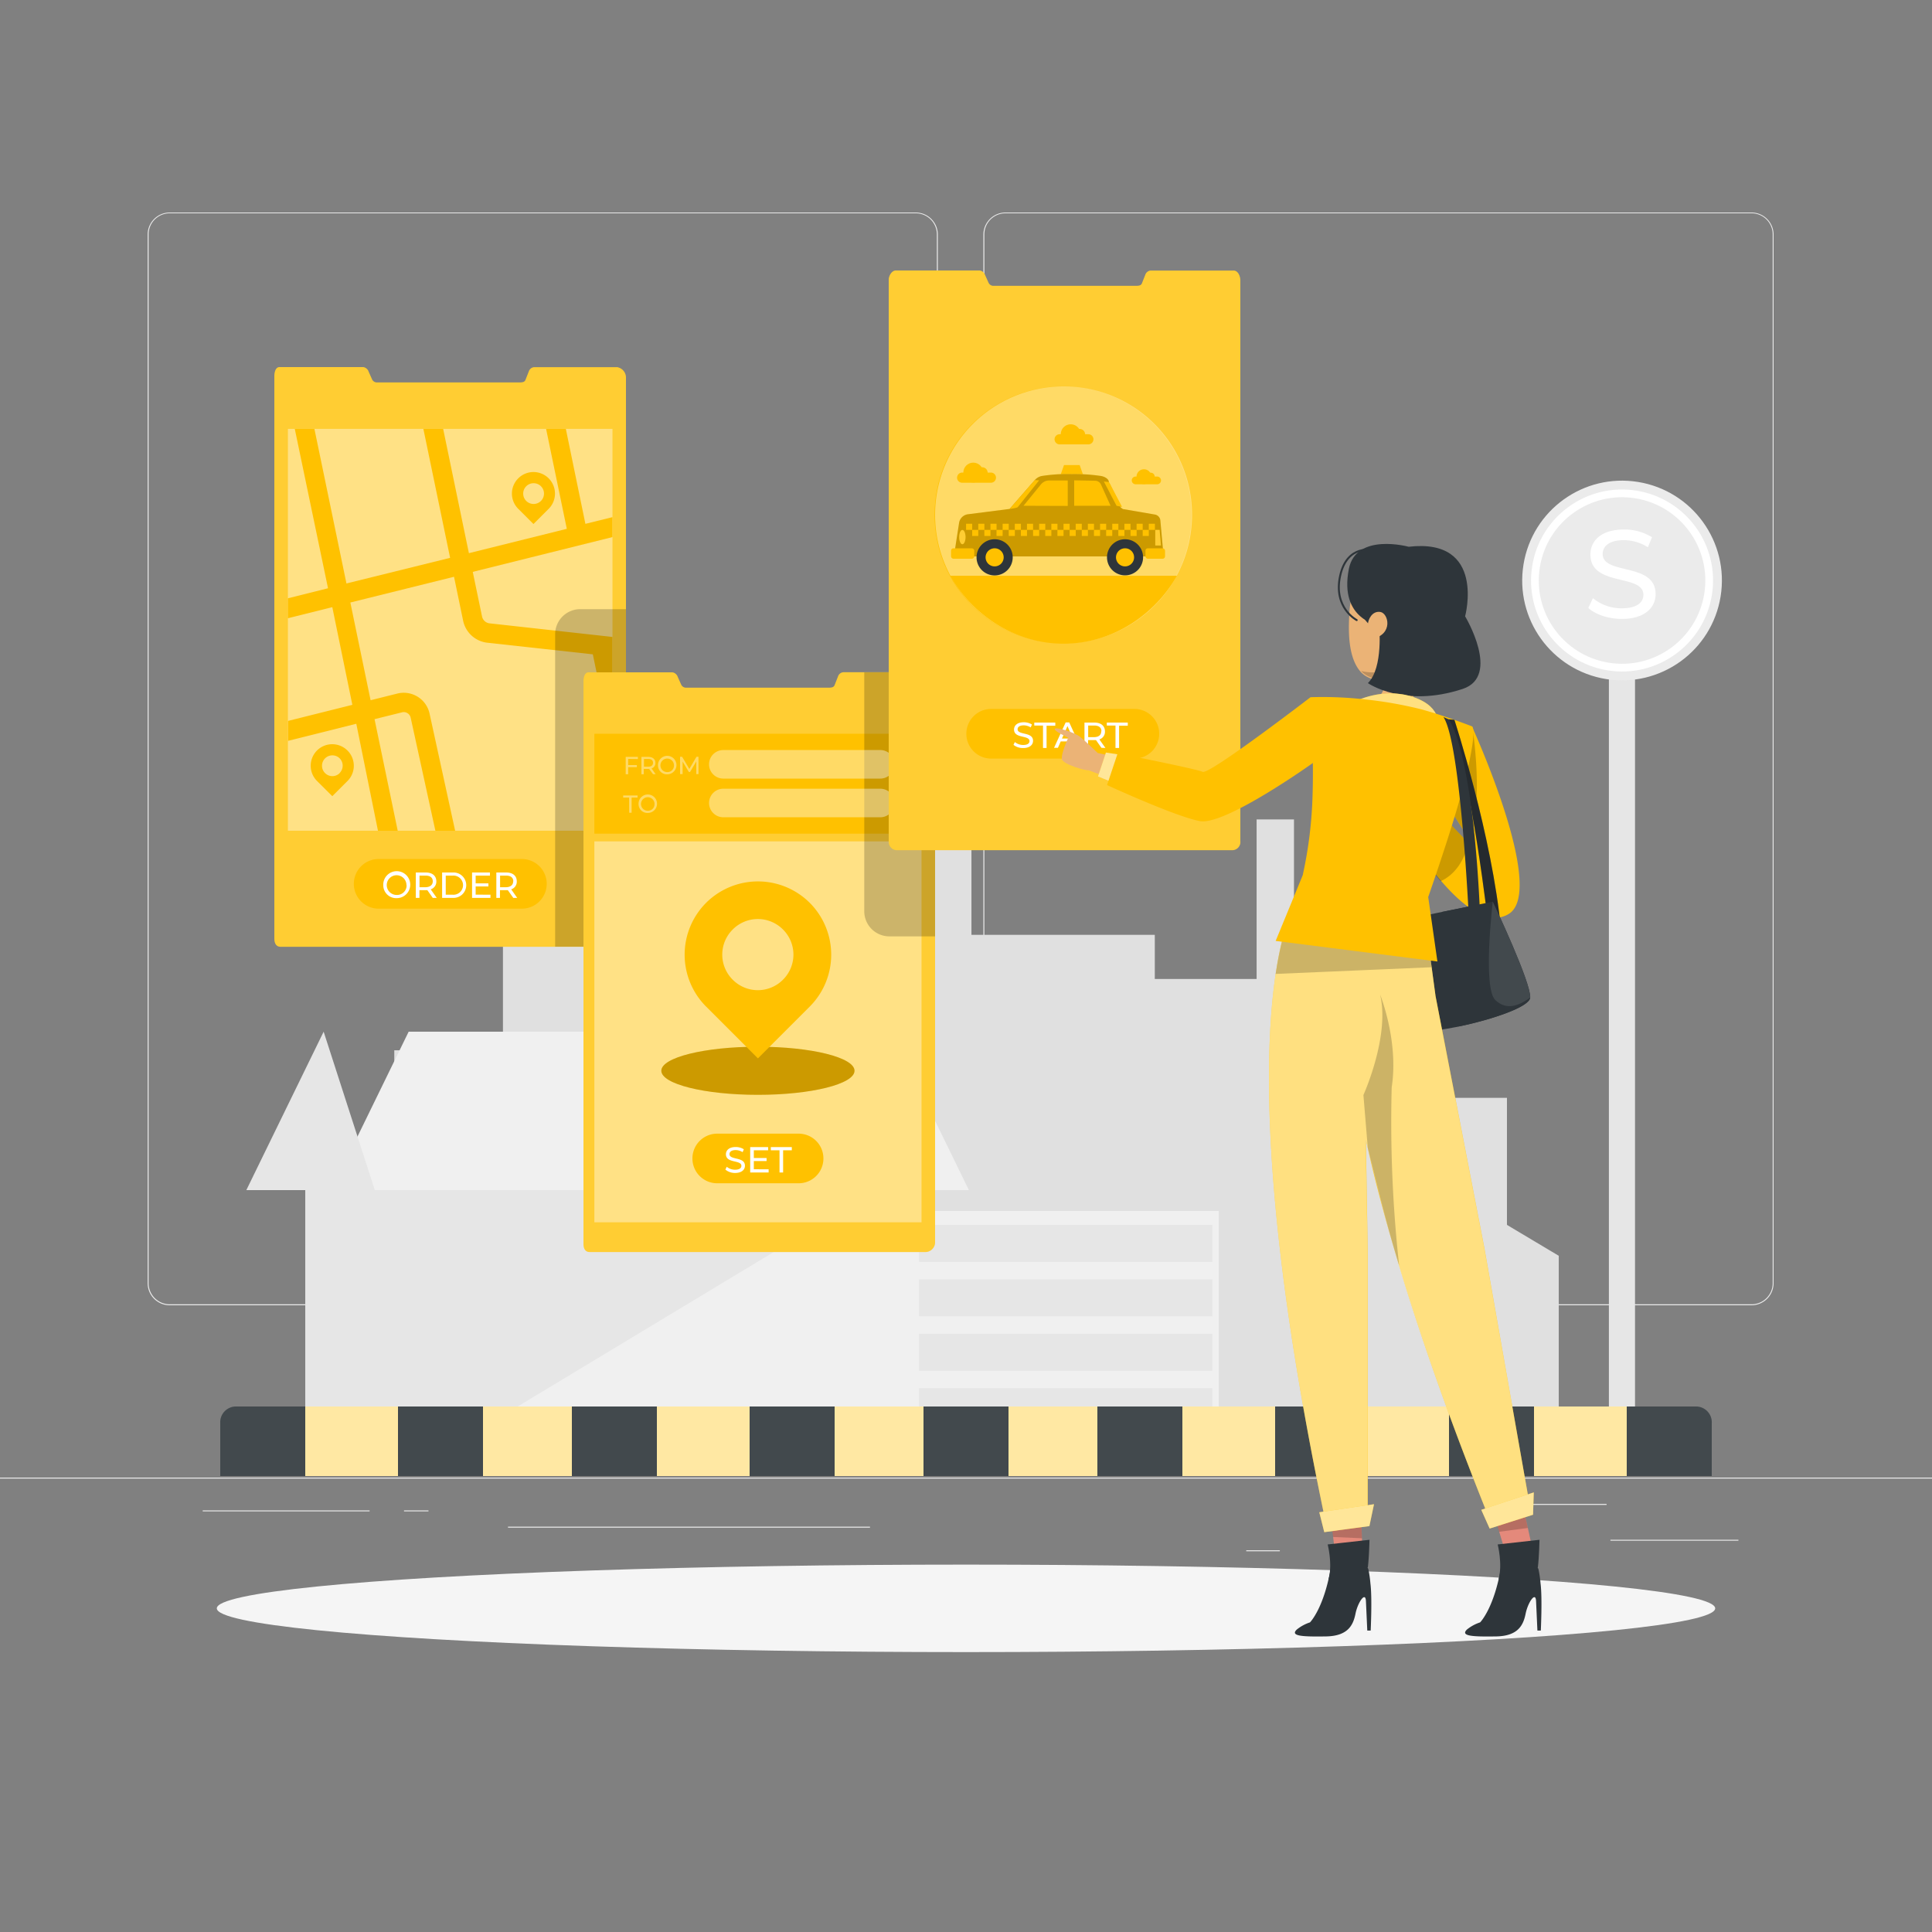 <svg xmlns="http://www.w3.org/2000/svg" viewBox="0 0 500 500">
  <rect x="0" y="0" width="500" height="500" fill="#808080" stroke="none"/>
  <path fill="#ebebeb" d="M0 382.4h500v.25H0zm416.78 16.09h33.12v.25h-33.12zm-94.25 2.72h8.69v.25h-8.69zm74.06-12h19.19v.25h-19.19zm-344.13 1.68h43.19v.25H52.46zm52.1 0h6.33v.25h-6.33zm26.91 4.22h93.68v.25h-93.68zM237 337.8H43.91a5.71 5.71 0 0 1-5.7-5.71V60.66a5.71 5.71 0 0 1 5.7-5.66H237a5.71 5.71 0 0 1 5.71 5.71v271.38a5.71 5.71 0 0 1-5.71 5.71ZM43.91 55.2a5.46 5.46 0 0 0-5.45 5.46v271.43a5.46 5.46 0 0 0 5.45 5.46H237a5.47 5.47 0 0 0 5.46-5.46V60.66A5.47 5.47 0 0 0 237 55.2Zm409.4 282.6h-193.1a5.72 5.72 0 0 1-5.71-5.71V60.66a5.72 5.72 0 0 1 5.71-5.66h193.1a5.71 5.71 0 0 1 5.69 5.66v271.43a5.71 5.71 0 0 1-5.69 5.71ZM260.21 55.2a5.47 5.47 0 0 0-5.46 5.46v271.43a5.47 5.47 0 0 0 5.46 5.46h193.1a5.47 5.47 0 0 0 5.46-5.46V60.66a5.47 5.47 0 0 0-5.46-5.46Z"/>
  <path fill="#e0e0e0" d="M390 317v-32.88h-55.12v-72.05h-9.67v41.29h-26.35v-11.42h-47.45V202.4h-8.79v-48.32h-7.03v47.44H218.9v70.29h-31.63v-70.29h-57.11v70.29h-28.12v94.9h301.37V325L390 317z"/>
  <path fill="#f0f0f0" d="m250.75 308-20.01-41H105.76l-20.01 41H101v59h134v-59h15.75z"/>
  <path fill="#f0f0f0" d="M223 313.38h92.41V367H223z"/>
  <path fill="#e6e6e6" d="M237.85 317h75.91v9.58h-75.91zm0 14.09h75.91v9.58h-75.91zm0 14.09h75.91v9.58h-75.91zm0 14.09h75.91V367h-75.91zM213 308H97l-13.24-41-20.01 41H79v59h50l84-50.67V308zm203.38-174.73h6.76V367h-6.76z"/>
  <circle cx="419.76" cy="150.23" r="25.84" fill="#ebebeb" transform="rotate(-80.78 419.775 150.217)"/>
  <path fill="#fff" d="m411.05 157.34 1.2-2.53a11.64 11.64 0 0 0 7.46 2.62c3.92 0 5.6-1.52 5.6-3.49 0-5.52-13.71-2-13.71-10.44 0-3.49 2.72-6.46 8.66-6.46a13.37 13.37 0 0 1 7.28 2l-1.07 2.59a11.68 11.68 0 0 0-6.21-1.84c-3.84 0-5.49 1.61-5.49 3.58 0 5.53 13.7 2.07 13.7 10.38 0 3.46-2.78 6.43-8.76 6.43-3.45 0-6.85-1.18-8.66-2.84Z"/>
  <circle cx="419.76" cy="150.23" r="22.55" fill="none" stroke="#fff" stroke-miterlimit="10" stroke-width="2" transform="rotate(-80.78 419.775 150.217)"/>
  <ellipse cx="250" cy="416.24" fill="#f5f5f5" rx="193.89" ry="11.32"/>
  <path fill="#2e353a" d="M443 368.3V382H57v-13.7a4.08 4.08 0 0 1 4-4.3h378a4.08 4.08 0 0 1 4 4.3Z"/>
  <path fill="#ffc100" d="M79 364h24v18H79zm46 0h23v18h-23zm45 0h24v18h-24zm46 0h23v18h-23zm45 0h23v18h-23zm45 0h24v18h-24zm46 0h23v18h-23zm45 0h24v18h-24z"/>
  <path fill="#fff" d="M79 364h24v18H79zm46 0h23v18h-23zm45 0h24v18h-24zm46 0h23v18h-23zm45 0h23v18h-23zm45 0h24v18h-24zm46 0h23v18h-23zm45 0h24v18h-24z" opacity=".6" style="isolation:isolate"/>
  <path fill="#fff" d="M443 368.3V382H57v-13.7a4.08 4.08 0 0 1 4-4.3h378a4.08 4.08 0 0 1 4 4.3Z" opacity=".1" style="isolation:isolate"/>
  <path fill="#ffc100" d="M162 97.64v145a2.54 2.54 0 0 1-2.6 2.39H72.67c-1.24 0-1.67-.95-1.67-2.19V97.44c0-1.07.29-2.44 1.36-2.44H94a1.76 1.76 0 0 1 1.4 1.19l.89 2a1.38 1.38 0 0 0 1.4.78h36.91c.62 0 1.17-.09 1.4-.66l.9-2.29a1.58 1.58 0 0 1 1.39-1h21.41a2.75 2.75 0 0 1 2.3 2.62Z"/>
  <path fill="#fff" d="M162 97.64v145a2.54 2.54 0 0 1-2.6 2.39H72.67c-1.24 0-1.67-.95-1.67-2.19V97.44c0-1.07.29-2.44 1.36-2.44H94a1.76 1.76 0 0 1 1.4 1.19l.89 2a1.38 1.38 0 0 0 1.4.78h36.91c.62 0 1.17-.09 1.4-.66l.9-2.29a1.58 1.58 0 0 1 1.39-1h21.41a2.75 2.75 0 0 1 2.3 2.62Z" opacity=".2"/>
  <path fill="#fff" d="M74.51 110.99h84v104h-84z" opacity=".4" style="isolation:isolate"/>
  <path fill="#ffc100" d="M142 123.8a5.56 5.56 0 0 0-7.88 0 5.56 5.56 0 0 0 0 7.88l3.94 3.94 3.94-3.94a5.58 5.58 0 0 0 0-7.88Zm-2 5.84a2.7 2.7 0 0 1-3.81 0 2.69 2.69 0 0 1 0-3.8 2.7 2.7 0 0 1 3.81 0 2.69 2.69 0 0 1 0 3.8Zm-50.08 64.59a5.58 5.58 0 0 0-7.88 0 5.58 5.58 0 0 0 0 7.88l3.96 3.94 3.94-3.94a5.56 5.56 0 0 0-.02-7.88Zm-2 5.84a2.67 2.67 0 0 1-3.8 0 2.69 2.69 0 0 1 0-3.8 2.69 2.69 0 0 1 3.8 0 2.69 2.69 0 0 1-.04 3.8Z"/>
  <path fill="#ffc100" d="M146.44 111h-5.11l5.36 25.86-25.34 6.3-6.66-32.16h-5.12l6.92 33.37L89.66 151l-8.29-40h-5.08l8.6 41.24-10.38 2.6V160L86 157.13l5.19 25.28-16.64 4.16v5.16l17.66-4.42L97.82 215h5.11l-6-28.88 7.12-1.77a1.75 1.75 0 0 1 1.41.22 1.81 1.81 0 0 1 .82 1.16l6.4 29.27h5.11l-6.62-30.33a6.84 6.84 0 0 0-8.33-5.18l-6.93 1.73-5.24-25.29 26.83-6.66 2.35 11.34a7.22 7.22 0 0 0 6.3 5.73l27.27 3 5.08 24.5v-29l-31.8-3.52a2.25 2.25 0 0 1-1.95-1.78l-2.4-11.54 36.15-9v-5.16l-7 1.73Zm-11.39 124.16H98a6.43 6.43 0 0 1-6.43-6.42 6.43 6.43 0 0 1 6.43-6.43h37.07a6.43 6.43 0 0 1 6.42 6.43 6.43 6.43 0 0 1-6.44 6.42Z"/>
  <path fill="#fff" d="M99.19 229.08a3.49 3.49 0 1 1 3.5 3.36 3.34 3.34 0 0 1-3.5-3.36Zm6 0a2.55 2.55 0 1 0-2.54 2.53 2.46 2.46 0 0 0 2.58-2.53Zm6.81 3.29-1.41-2h-2.04v2h-.94v-6.57h2.57c1.7 0 2.74.86 2.74 2.29a2.08 2.08 0 0 1-1.45 2.07l1.56 2.21Zm0-4.28c0-.94-.63-1.48-1.83-1.48h-1.6v3h1.6c1.17-.04 1.83-.61 1.83-1.52Zm2.42-2.29h2.77a3.29 3.29 0 1 1 0 6.57h-2.77Zm2.71 5.75a2.48 2.48 0 1 0 0-4.94h-1.77v4.94Zm9.8 0v.82h-4.76v-6.57h4.63v.81h-3.7v2h3.3v.8h-3.3v2.12Zm5.91.82-1.42-2h-2.03v2h-.94v-6.57H131c1.71 0 2.74.86 2.74 2.29a2.07 2.07 0 0 1-1.44 2.07l1.55 2.21Zm0-4.28c0-.94-.63-1.48-1.83-1.48h-1.59v3H131c1.18-.04 1.81-.61 1.81-1.52Z"/>
  <path d="M162 157.65v84.71a2.65 2.65 0 0 1-2.64 2.64h-15.69v-80.85a6.5 6.5 0 0 1 6.5-6.5Z" opacity=".2" style="isolation:isolate"/>
  <path fill="#ffc100" d="M242 176.64v145a2.55 2.55 0 0 1-2.61 2.39h-86.73c-1.24 0-1.66-.95-1.66-2.19v-145.4c0-1.07.27-2.44 1.35-2.44H174a1.76 1.76 0 0 1 1.4 1.19l.89 2a1.38 1.38 0 0 0 1.4.78h36.91c.61 0 1.17-.09 1.4-.66l.9-2.29a1.58 1.58 0 0 1 1.39-1.05h21.37a2.77 2.77 0 0 1 2.34 2.67Z"/>
  <path fill="#fff" d="M242 176.64v145a2.55 2.55 0 0 1-2.61 2.39h-86.73c-1.24 0-1.66-.95-1.66-2.19v-145.4c0-1.07.27-2.44 1.35-2.44H174a1.76 1.76 0 0 1 1.4 1.19l.89 2a1.38 1.38 0 0 0 1.4.78h36.91c.61 0 1.17-.09 1.4-.66l.9-2.29a1.58 1.58 0 0 1 1.39-1.05h21.37a2.77 2.77 0 0 1 2.34 2.67Z" opacity=".2"/>
  <path fill="#ffc100" d="M153.82 189.9h84.67v25.85h-84.67z"/>
  <path fill="#fff" d="M153.82 217.75h84.67v98.58h-84.67zm8.75-21.34V198h2.25v.55h-2.25v1.82h-.64v-4.49h3.16v.56Zm6.43 3.93-1-1.34h-1.39v1.37H166v-4.49h1.75c1.16 0 1.87.59 1.87 1.56a1.41 1.41 0 0 1-1 1.42l1.06 1.51Zm0-2.93c0-.64-.43-1-1.25-1h-1.09v2h1.09c.8.02 1.25-.36 1.25-1Zm1.29.68a2.39 2.39 0 1 1 2.39 2.3 2.28 2.28 0 0 1-2.39-2.3Zm4.13 0a1.75 1.75 0 1 0-1.74 1.73 1.68 1.68 0 0 0 1.74-1.73Zm5.78 2.25v-3.27l-1.62 2.72h-.3l-1.62-2.7v3.25H176v-4.49h.53l1.87 3.15 1.85-3.15h.52v4.49Z" opacity=".4" style="isolation:isolate"/>
  <path fill="#ffc100" d="M221.15 277.11c0 3.44-11.19 6.23-25 6.23s-25-2.79-25-6.23 11.19-6.22 25-6.22 25 2.78 25 6.22Z"/>
  <path d="M221.15 277.11c0 3.44-11.19 6.23-25 6.23s-25-2.79-25-6.23 11.19-6.22 25-6.22 25 2.78 25 6.22Z" opacity=".2" style="isolation:isolate"/>
  <path fill="#ffc100" d="M209.57 233.66a19 19 0 0 0-26.84 0 19 19 0 0 0 0 26.83l13.42 13.42 13.42-13.42a19 19 0 0 0 0-26.83Zm-6.94 19.89a9.16 9.16 0 0 1-13 0 9.15 9.15 0 0 1 0-13 9.16 9.16 0 0 1 13 0 9.15 9.15 0 0 1 0 13Zm4.05 52.68h-21.06a6.41 6.41 0 0 1-6.42-6.42 6.41 6.41 0 0 1 6.42-6.42h21.06a6.41 6.41 0 0 1 6.42 6.42 6.41 6.41 0 0 1-6.42 6.42Z"/>
  <path fill="#fff" d="m187.73 302.69.35-.73a3.36 3.36 0 0 0 2.16.76c1.14 0 1.63-.44 1.63-1 0-1.6-4-.59-4-3 0-1 .79-1.87 2.51-1.87a3.87 3.87 0 0 1 2.12.58l-.31.75a3.39 3.39 0 0 0-1.81-.54c-1.11 0-1.59.47-1.59 1.05 0 1.6 4 .6 4 3 0 1-.81 1.87-2.55 1.87a3.87 3.87 0 0 1-2.51-.87Zm11.19-.07v.82h-4.77v-6.57h4.64v.82h-3.7v2h3.3v.79h-3.3v2.12Zm2.82-4.93h-2.25v-.82h5.43v.82h-2.25v5.75h-.93Z"/>
  <path d="M242 242.33v-65.69a2.65 2.65 0 0 0-2.64-2.64h-15.69v61.83a6.5 6.5 0 0 0 6.5 6.5Z" opacity=".2" style="isolation:isolate"/>
  <path fill="#fff" d="M162.82 206.41h-1.54v-.55H165v.55h-1.54v3.93h-.63Zm2.44 1.69a2.39 2.39 0 1 1 2.39 2.29 2.28 2.28 0 0 1-2.39-2.29Zm4.13 0a1.75 1.75 0 1 0-1.74 1.72 1.69 1.69 0 0 0 1.74-1.72Zm58.41-13.99h-40.6a3.69 3.69 0 0 0-3.7 3.69 3.69 3.69 0 0 0 3.7 3.7h40.6a3.69 3.69 0 0 0 3.7-3.7 3.69 3.69 0 0 0-3.7-3.69Zm0 10.01h-40.6a3.69 3.69 0 0 0-3.7 3.69 3.7 3.7 0 0 0 3.7 3.7h40.6a3.7 3.7 0 0 0 3.7-3.7 3.69 3.69 0 0 0-3.7-3.69Z" opacity=".4" style="isolation:isolate"/>
  <path fill="#ffc100" d="M321 72.64v145a2.13 2.13 0 0 1-2.1 2.39h-86.73a2.14 2.14 0 0 1-2.17-2.19V72.44c0-1.07.79-2.44 1.86-2.44h21.68a1.75 1.75 0 0 1 1.4 1.19l.9 2a1.37 1.37 0 0 0 1.39.78h36.92c.61 0 1.16-.09 1.39-.66l.9-2.29a1.59 1.59 0 0 1 1.4-1h21.37c1.18-.02 1.79 1.43 1.79 2.62Z"/>
  <path fill="#fff" d="M321 72.64v145a2.13 2.13 0 0 1-2.1 2.39h-86.73a2.14 2.14 0 0 1-2.17-2.19V72.44c0-1.07.79-2.44 1.86-2.44h21.68a1.75 1.75 0 0 1 1.4 1.19l.9 2a1.37 1.37 0 0 0 1.39.78h36.92c.61 0 1.16-.09 1.39-.66l.9-2.29a1.59 1.59 0 0 1 1.4-1h21.37c1.18-.02 1.79 1.43 1.79 2.62Z" opacity=".2"/>
  <circle cx="275.11" cy="133.25" r="33.25" fill="#ffc100"/>
  <path fill="#fff" d="M308.5 133.25A33.25 33.25 0 1 1 275.25 100a33.19 33.19 0 0 1 33.25 33.25Z" opacity=".4" style="isolation:isolate"/>
  <path fill="#ffc100" d="M280.25 122.73h-5.72l.83-2.37h4.06l.83 2.37z"/>
  <path fill="#ffc100" d="M301.14 144h-54.27l1.34-8.67a2.66 2.66 0 0 1 2.3-2.24l10.78-1.38 6.51-7.46a3.24 3.24 0 0 1 1.85-1.07 43.26 43.26 0 0 1 7.68-.49 47.1 47.1 0 0 1 7.52.48c1 .15 2.13.75 2.13 1.63s.07.07.08.1l3 6.33-.08.09.63.42 8.25 1.42a1.7 1.7 0 0 1 1.43 1.45Z"/>
  <path d="M301.14 144h-54.27l1.34-8.67a2.66 2.66 0 0 1 2.3-2.24l10.78-1.38 6.51-7.46a3.24 3.24 0 0 1 1.85-1.07 43.26 43.26 0 0 1 7.68-.49 47.1 47.1 0 0 1 7.52.48c1 .15 2.13.75 2.13 1.63s.07.07.08.1l3 6.33-.08.09.63.42 8.25 1.42a1.7 1.7 0 0 1 1.43 1.45Z" opacity=".2" style="isolation:isolate"/>
  <path fill="#2e353a" d="M262.09 144.24a4.68 4.68 0 1 1-4.67-4.68 4.67 4.67 0 0 1 4.67 4.68Z"/>
  <path fill="#ffc100" d="M259.75 144.24a2.34 2.34 0 1 1-2.33-2.34 2.33 2.33 0 0 1 2.33 2.34Z"/>
  <path fill="#2e353a" d="M295.83 144.24a4.67 4.67 0 1 1-4.67-4.68 4.67 4.67 0 0 1 4.67 4.68Z"/>
  <path fill="#ffc100" d="M293.5 144.24a2.34 2.34 0 1 1-2.34-2.34 2.33 2.33 0 0 1 2.34 2.34Z"/>
  <rect width="6.01" height="2.7" x="246.13" y="141.9" fill="#ffc100" rx=".6"/>
  <rect width="5.07" height="2.7" x="296.44" y="141.9" fill="#ffc100" rx=".6"/>
  <path fill="#ffc100" d="M249.88 139c0 1-.37 1.85-.82 1.85s-.82-.83-.82-1.85.36-1.85.82-1.85.82.85.82 1.85Zm50.57 2.17h-1.47v-4.04h1.13l.34 4.04zm-50.43-5.62h1.58v1.58h-1.58zm1.58 1.58h1.58v1.58h-1.58zm1.58-1.58h1.58v1.58h-1.58zm1.57 1.58h1.58v1.58h-1.58zm1.58-1.58h1.58v1.58h-1.58zm1.57 1.58h1.58v1.58h-1.58zm1.58-1.58h1.58v1.58h-1.58zm1.58 1.58h1.58v1.58h-1.58z"/>
  <path fill="#ffc100" d="M262.63 135.55h1.58v1.58h-1.58zm1.58 1.58h1.58v1.58h-1.58zm1.57-1.58h1.58v1.58h-1.58zm1.58 1.58h1.58v1.58h-1.58zm1.58-1.58h1.58v1.58h-1.58z"/>
  <path fill="#ffc100" d="M270.51 137.13h1.58v1.58h-1.58zm1.58-1.58h1.58v1.58h-1.58zm1.57 1.58h1.58v1.58h-1.58zm1.58-1.58h1.58v1.58h-1.58zm1.58 1.58h1.58v1.58h-1.58z"/>
  <path fill="#ffc100" d="M278.39 135.55h1.58v1.58h-1.58zm1.58 1.58h1.58v1.58h-1.58zm1.57-1.58h1.58v1.58h-1.58zm1.58 1.58h1.58v1.58h-1.58zm1.58-1.58h1.58v1.58h-1.58z"/>
  <path fill="#ffc100" d="M286.27 137.13h1.58v1.58h-1.58zm1.58-1.58h1.58v1.58h-1.58zm1.57 1.58H291v1.58h-1.58zm1.58-1.58h1.58v1.58H291zm1.58 1.58h1.58v1.58h-1.58z"/>
  <path fill="#ffc100" d="M294.15 135.55h1.58v1.58h-1.58zm1.58 1.58h1.58v1.58h-1.58zm1.58-1.58h1.58v1.58h-1.58zM278 130.89v-6.58l5.42.1a1.69 1.69 0 0 1 1.52 1l2.47 5.48Zm-13.11 0 4.51-5.54a2.77 2.77 0 0 1 2.17-1h4.76v6.58Zm4.04-6.58-5.51 6.9s0 .23-2.13.51l6.51-7.47Zm21.48 6.9-1.45-.32-3.28-6.26a8.42 8.42 0 0 1 1.32.15s.07.07.08.1Z"/>
  <path fill="#fff" d="M249.88 139c0 1-.37 1.85-.82 1.85s-.82-.83-.82-1.85.36-1.85.82-1.85.82.85.82 1.85Zm50.57 2.17h-1.47v-4.04h1.13l.34 4.04z" opacity=".2"/>
  <path fill="#ffc100" d="M304.59 149c-5.6 10-16.64 17.59-29.34 17.59S251.51 159 245.91 149Zm-22.92-34h-7.44a1.31 1.31 0 0 1-1.31-1.31 1.31 1.31 0 0 1 1.31-1.31h7.44a1.31 1.31 0 0 1 1.31 1.31 1.31 1.31 0 0 1-1.31 1.31Z"/>
  <path fill="#ffc100" d="M279.67 112.38a2.57 2.57 0 1 1-2.57-2.57 2.57 2.57 0 0 1 2.57 2.57Z"/>
  <circle cx="279.4" cy="112.43" r="1.43" fill="#ffc100"/>
  <path fill="#ffc100" d="M299.47 125.33h-5.57a1 1 0 0 1-1-1 1 1 0 0 1 1-1h5.57a1 1 0 0 1 1 1 1 1 0 0 1-1 1Z"/>
  <circle cx="296.05" cy="123.36" r="1.92" fill="#ffc100"/>
  <circle cx="297.77" cy="123.4" r="1.07" fill="#ffc100"/>
  <path fill="#ffc100" d="M256.45 124.93H249a1.31 1.31 0 0 1-1.31-1.31 1.32 1.32 0 0 1 1.31-1.32h7.45a1.32 1.32 0 0 1 1.31 1.32 1.31 1.31 0 0 1-1.31 1.31Z"/>
  <circle cx="251.88" cy="122.3" r="2.57" fill="#ffc100"/>
  <circle cx="254.18" cy="122.35" r="1.43" fill="#ffc100"/>
  <path fill="#ffc100" d="M293.58 196.32h-37.07a6.42 6.42 0 0 1-6.42-6.42 6.42 6.42 0 0 1 6.42-6.43h37.07a6.42 6.42 0 0 1 6.42 6.43 6.42 6.42 0 0 1-6.42 6.42Z"/>
  <path fill="#fff" d="m262.29 192.77.35-.73a3.39 3.39 0 0 0 2.17.76c1.13 0 1.62-.44 1.62-1 0-1.61-4-.59-4-3 0-1 .79-1.88 2.52-1.88a3.94 3.94 0 0 1 2.11.58l-.31.75a3.46 3.46 0 0 0-1.8-.53c-1.12 0-1.6.47-1.6 1 0 1.61 4 .6 4 3 0 1-.81 1.87-2.54 1.87a3.9 3.9 0 0 1-2.52-.82Zm7.64-5h-2.26V187h5.44v.81h-2.26v5.76h-.92Zm8.07 4.11h-3.49l-.72 1.65h-1l3-6.57h.93l3 6.57h-1Zm-.33-.75-1.41-3.22-1.42 3.22Zm7.38 2.4-1.41-2h-2.04v2h-.94V187h2.56c1.71 0 2.74.86 2.74 2.29a2.07 2.07 0 0 1-1.44 2.07l1.56 2.21Zm0-4.28c0-.94-.63-1.48-1.83-1.48h-1.6v3h1.6c1.18-.04 1.78-.59 1.78-1.52Zm3.64-1.48h-2.25V187h5.43v.81h-2.25v5.76h-.93Z"/>
  <path fill="#2e353a" d="M396 258.17c-.19 4-26.71 10.33-30.12 8.33s0-29 0-29l20.43-4.17c.38.77 9.9 20.91 9.69 24.84Z"/>
  <path fill="#ffc100" d="M390.5 236.5c-5.42 3.4-12.35-2.47-17.47-8.43a82.44 82.44 0 0 1-7.13-9.74l5.92-8.76 8.18 8.57 1.5 1.31-1-1.8-6.34-10 6.78-19.65s19.39 42.33 9.56 48.5Z"/>
  <path d="m371.82 209.57 8.18 8.57c-1 4.53-3.45 8.24-7.18 9.92a82.44 82.44 0 0 1-7.13-9.74Zm8.74 8.09-6.39-10L381 188s3 17.52-.44 29.66Z" opacity=".2" style="isolation:isolate"/>
  <path fill="#ebb376" d="m293.78 196.88-9.68-2s-3.38-3.25-4.6-4.22-5.7-2.5-6.46-2.09 3.42 2.36 3.42 2.36-2 4.3-1.61 5.61 6.3 3 6.84 2.78l9.78 3.74Z"/>
  <path fill="#ffc100" d="m290.75 195.44-4.54-.68-2.06 6.18 3.79 1.56 2.81-7.06z"/>
  <path fill="#fff" d="m290.75 195.44-4.54-.68-2.06 6.18 3.79 1.56 2.81-7.06z" opacity=".6" style="isolation:isolate"/>
  <path fill="#e4897b" d="m397.33 404.15-6.66 1.17-2.73-9.08-2.49-8.34 7.68-2.68 2.23 10.02 1.97 8.91z"/>
  <path d="m395.39 395.44-7.42.98-2.51-8.42 7.67-2.73 2.26 10.17z" opacity=".2" style="isolation:isolate"/>
  <path fill="#e4897b" d="M352.86 407h-6.76l-1.11-9.42-1.01-8.64 8.03-1.31.46 10.26.39 9.11z"/>
  <path d="m352.47 398.1-7.48-.33-1.01-8.74 8.03-1.35.46 10.42z" opacity=".2" style="isolation:isolate"/>
  <path fill="#ffc100" d="m396 390.16-10.95 1.93c-11.05-27.53-18.91-50.51-24.46-69.58-3-10.29-5.32-19.44-7.11-27.56l.5 30V393h-11.1C315.83 264 335 234.52 335 234.52l32.36-5.52a146.33 146.33 0 0 1 2.71 18.11l1.46 10.7 12.65 65.32Z"/>
  <path fill="#fff" d="m396 390.16-10.95 1.93c-10.09-25.15-17.53-46.5-23-64.54l-1.5-5c-2.71-9.34-4.6-17.74-6.6-25.28a10.54 10.54 0 0 0-.51-2.26l.51 30V393h-11.07c-16.52-78.79-15.8-120.45-12.74-140.95 2-13.07 4.86-17.53 4.86-17.53l32.36-5.52a146.33 146.33 0 0 1 2.71 18.11l.44 3.22 1 7.48 12.65 65.32Z" opacity=".5" style="isolation:isolate"/>
  <path fill="#ffc100" d="m383.35 390.74 13.59-4.51-.19 5.78-11.23 3.58-2.17-4.85z"/>
  <path fill="#fff" d="m383.35 390.74 13.59-4.51-.19 5.78-11.23 3.58-2.17-4.85z" opacity=".6" style="isolation:isolate"/>
  <path fill="#ffc100" d="m341.43 391.37 14.16-2.08-1.19 5.66-11.68 1.57-1.29-5.15z"/>
  <path fill="#fff" d="m341.43 391.37 14.16-2.08-1.19 5.66-11.68 1.57-1.29-5.15z" opacity=".6" style="isolation:isolate"/>
  <path d="m362.1 327.55-1.5-5c-2.71-9.34-4.6-17.74-6.6-25.28l-1.15-13.88s6.91-15.25 4.32-26c.24.61 4.81 12.3 3 24a339 339 0 0 0 1.93 46.16Zm8.41-77.23-40.37 1.73c2-13.07 4.86-17.53 4.86-17.53l32.36-5.52a146.33 146.33 0 0 1 2.71 18.11Z" opacity=".2" style="isolation:isolate"/>
  <path fill="#ebb376" d="M366.1 173.35a1.57 1.57 0 0 1-.26.19 11.92 11.92 0 0 1-4.18 2.05c-4.42 1-7.44.41-9.41-1.59-2.76-3-3.45-8.31-3.06-14.73a24.07 24.07 0 0 1 1.4-7.48s0-.1 0-.12.07-.19.11-.27a8.75 8.75 0 0 1 6.43-5.34 17.77 17.77 0 0 1 3.79-.42c12.51-.13 14.76 20.57 5.18 27.71Z"/>
  <path d="M365.84 173.54a11.61 11.61 0 0 1-4.18 1.87c-4.42 1-7.44.27-9.41-1.76a12.46 12.46 0 0 0 7.93-.65c1.82-.82 3.82-.4 5.66.54Z" opacity=".2" style="isolation:isolate"/>
  <path fill="#ebb376" d="M367.11 184.83c.77 3.56-3.84 5-3.84 5-7.54-3.22-8.94-7.23-8.94-7.23 6.29-3.28 4.47-12.56 4.47-12.56l1.28.63 9 1.76s-2.49 4.78-2.82 5.87c-1.72 5.7.85 6.53.85 6.53Z"/>
  <path fill="#2e353a" d="M350.57 151.7s-.68 8.77 7.62 12.54c0 0 3.57 9.1 8.82 9.23 7.16.18 13.47-10 11-20.39-3.23-13.45-23.61-14.55-27.44-1.38Z"/>
  <path fill="#2e353a" d="M364.56 141.5s-13.62-3.75-15.48 5.75c-2.58 13.18 7.84 14.59 7.84 14.59s1.13 11-2.91 14.95c0 0 9.32 6.53 24.54 1.5 9.95-3.29.62-18.79.62-18.79s5.5-20.33-14.61-18Z"/>
  <path fill="#ebb376" d="M354 161.72c0-1.37 1.1-3.67 3.22-3.35s3.42 5.74-2 6.95c-.77.18-1.22-.75-1.22-3.6Z"/>
  <path fill="none" stroke="#2e353a" stroke-linecap="round" stroke-linejoin="round" stroke-width=".5" d="M355.4 142.39s-6.73-1.72-8.57 6.61 4.29 11.48 4.29 11.48"/>
  <path fill="#ffc100" d="M350.56 181.6s7.29-3.93 15.28-1.18 6.16 8.08 6.16 8.08Z"/>
  <path fill="#fff" d="M350.56 181.6s7.29-3.93 15.28-1.18 6.16 8.08 6.16 8.08Z" opacity=".5" style="isolation:isolate"/>
  <path fill="#ffc100" d="M381 188s-6.91-2.71-13.1-4.41a104.33 104.33 0 0 0-14.7-2.59 97.31 97.31 0 0 0-14.08-.56c.14 2.26.23 4.4.32 6.41.12 2.65.2 5.11.26 7.39.11 4.28.1 7.94 0 11.2a109.64 109.64 0 0 1-2.56 21.07l-7 17 41.86 5.32-2.38-16.67c7-20.22 9.92-30.87 11-36.91 1.3-6.73.38-7.25.38-7.25Z"/>
  <path fill="#ffc100" d="M339.12 180.47a23.16 23.16 0 0 1 .64 17S317 213.75 310.5 212.5s-24-9.33-24-9.33l2.75-8.21s20.25 4 22 4.79 27.87-19.28 27.87-19.28Z"/>
  <path fill="#2e353a" d="M376.4 186.3s9.77 29.89 12.1 54.63l-3.19-.41s-4.55-40.65-10.4-54.37Z"/>
  <path d="M376.4 186.3s9.77 29.89 12.1 54.63l-3.19-.41s-4.55-40.65-10.4-54.37Z" opacity=".2" style="isolation:isolate"/>
  <path fill="#2e353a" d="M386.34 233.35 373.17 236l4.33 29.65c8.49-1.75 18.4-5.06 18.52-7.5.19-3.91-9.33-24.05-9.68-24.8Z"/>
  <path fill="#fff" d="M396 258.17c-2 1.43-5.66 3.83-9 .66s-.67-25.5-.67-25.5c.36.77 9.88 20.91 9.67 24.84Z" opacity=".1" style="isolation:isolate"/>
  <path fill="#2e353a" d="M380.21 239s-2.09-46.61-6.65-53.43l1.35.58s6.41 7.35 8.23 52.85ZM335.6 421.73a10.84 10.84 0 0 1 3.42-1.86s3.72-3.69 5.51-14.8l4.87-1.26a4.15 4.15 0 0 1 4.43 1.72 2.7 2.7 0 0 1 .31.64 29.61 29.61 0 0 1 .52 3.61c.49 3.77.07 12.21.07 12.21h-.88l-.35-7.66c-.13-2.6-2.12.44-2.69 3.25s-1.78 5.77-7.48 5.92c-6.65.12-9.41-.14-7.73-1.77Z"/>
  <path fill="#2e353a" d="M354 405.62c.32-2.6.42-7.12.42-7.12l-10.82 1.2s1.31 5.14.23 9c5.45-1.43 10.17-3.08 10.17-3.08Zm25.63 16.11a10.73 10.73 0 0 1 3.42-1.86s3.72-3.69 5.51-14.8l4.87-1.26a4.15 4.15 0 0 1 4.43 1.72 2.7 2.7 0 0 1 .31.64 29.61 29.61 0 0 1 .52 3.61c.49 3.77.07 12.21.07 12.21h-.88l-.35-7.66c-.13-2.6-2.12.44-2.69 3.25s-1.78 5.77-7.48 5.92c-6.65.12-9.36-.14-7.73-1.77Z"/>
  <path fill="#2e353a" d="M398 405.62c.32-2.6.42-7.12.42-7.12l-10.82 1.2s1.31 5.14.23 9c5.48-1.43 10.17-3.08 10.17-3.08Z"/>
</svg>